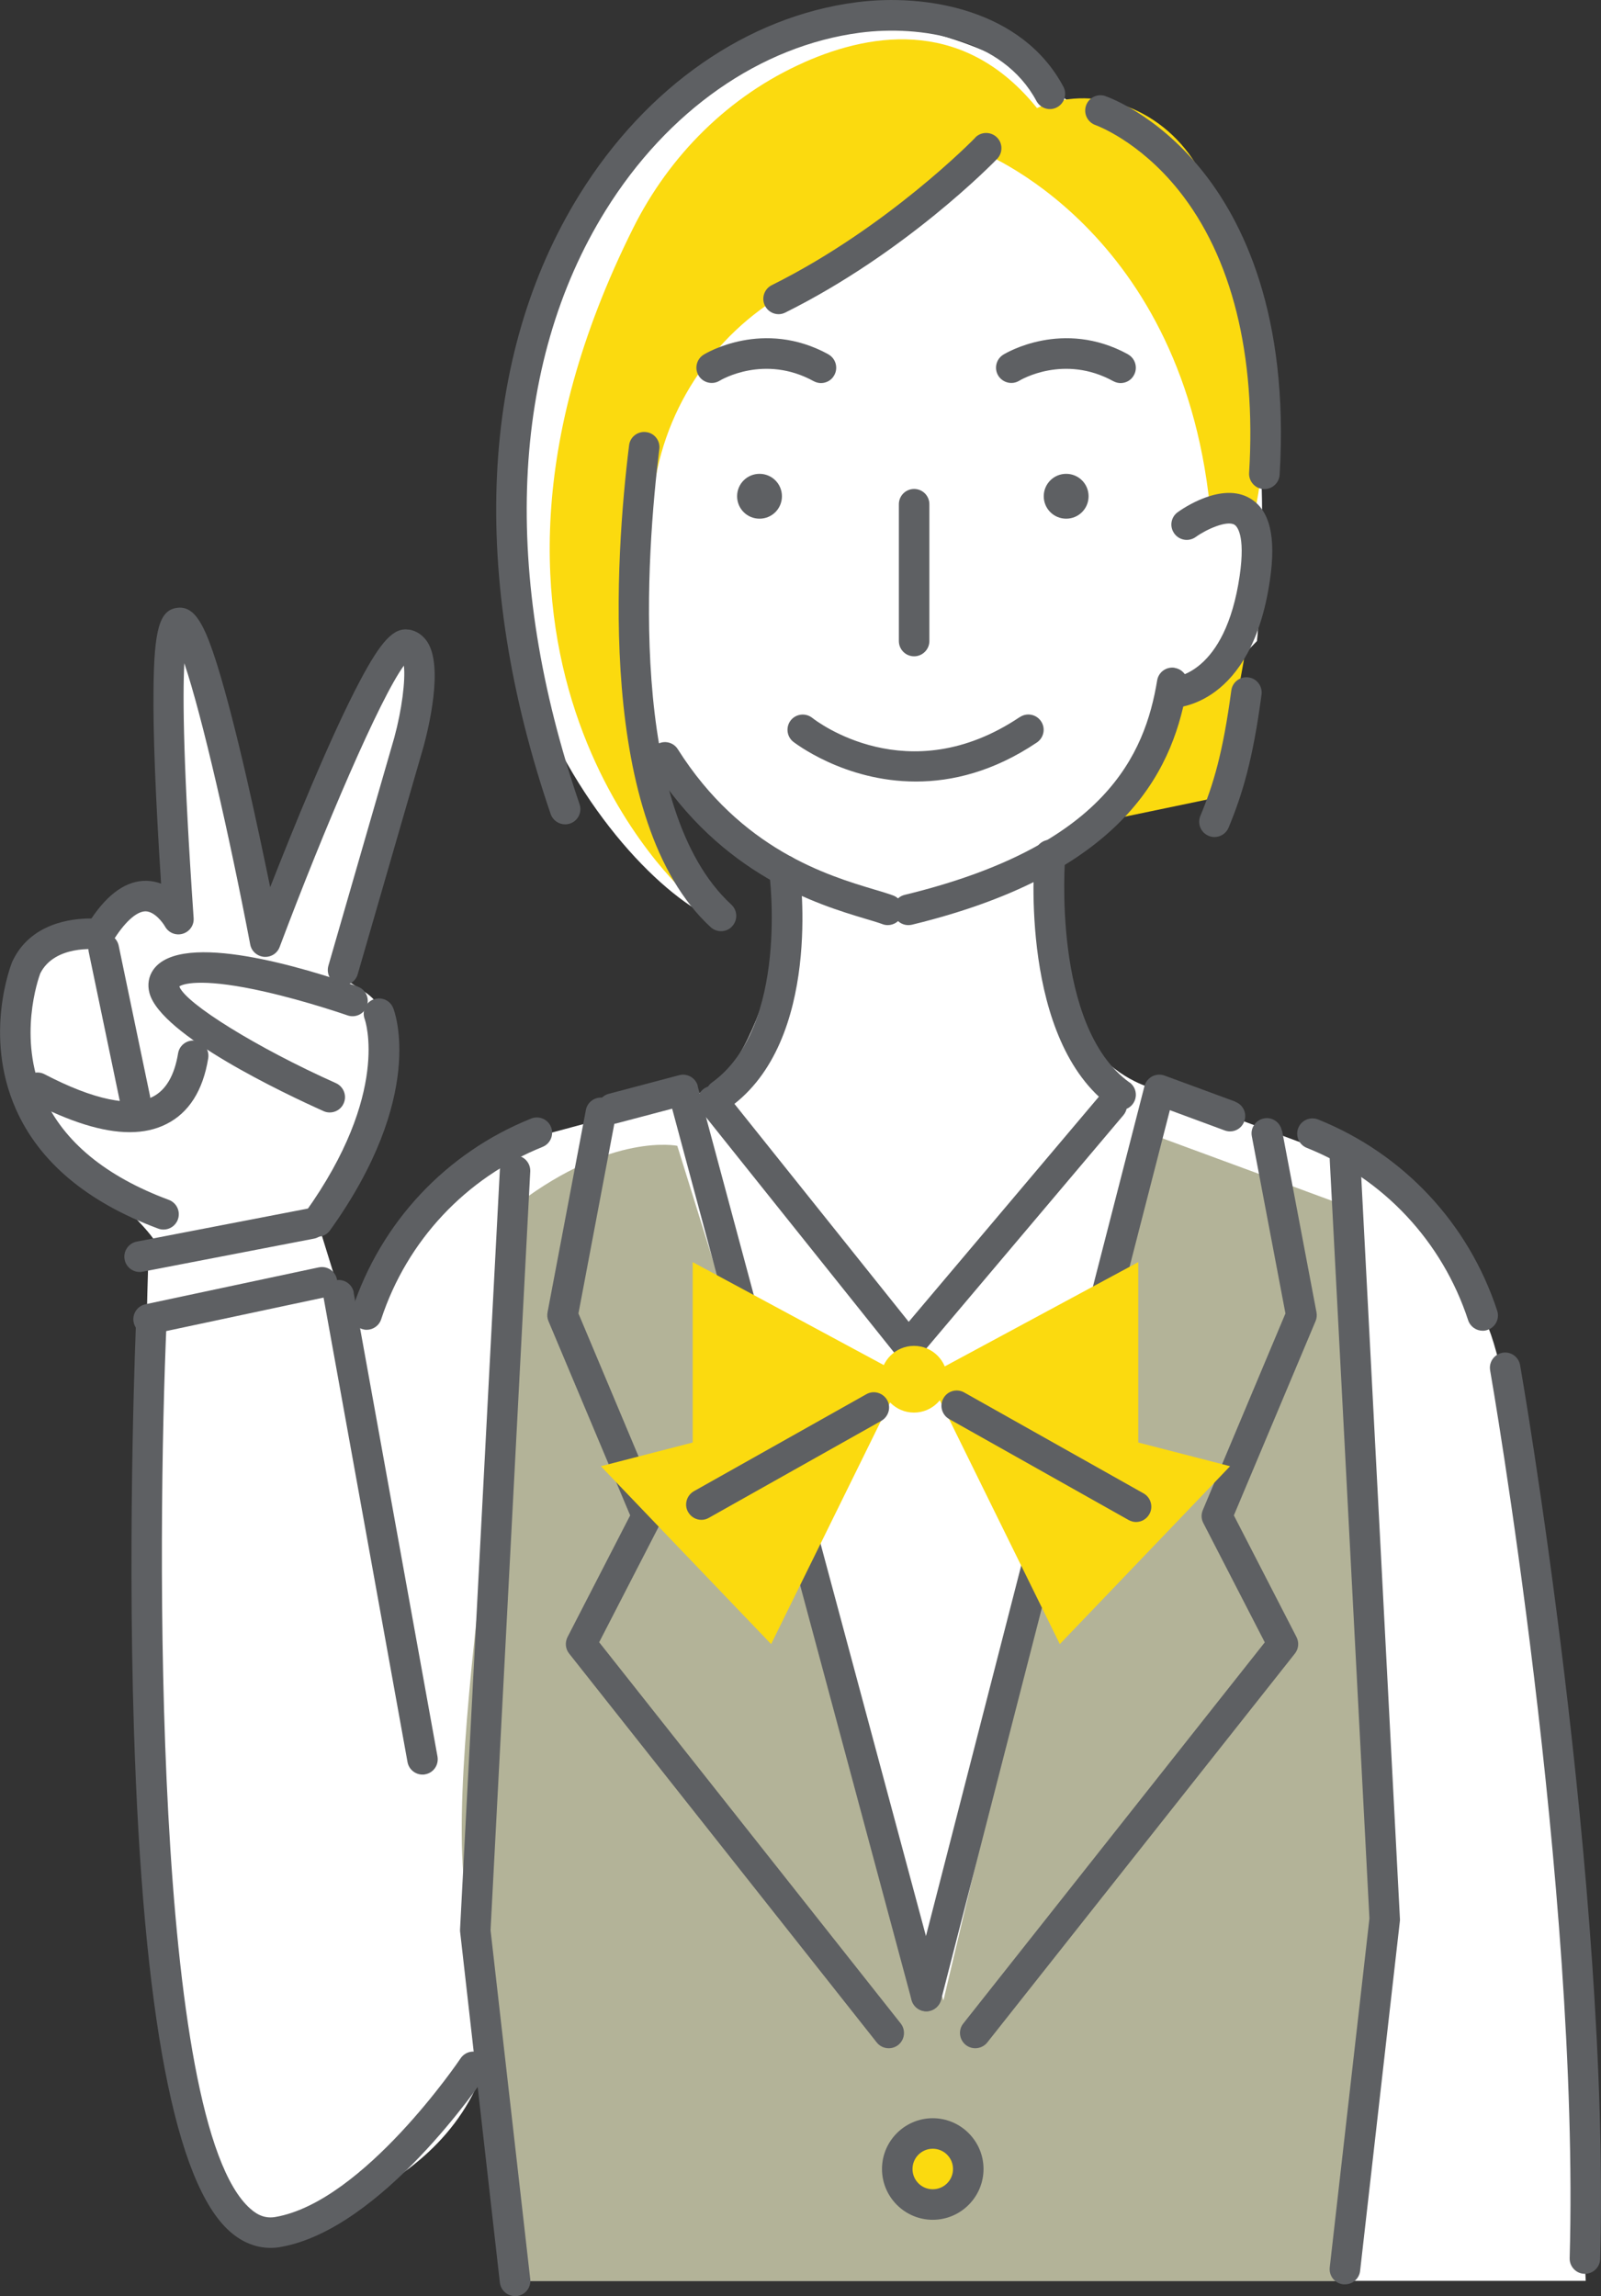<?xml version="1.0" encoding="UTF-8"?><svg id="a" xmlns="http://www.w3.org/2000/svg" viewBox="0 0 118.57 170"><rect x="0" y="0" width="118.57" height="170" fill="#333333" stroke="none"/><defs><style>.b{fill:#fff;}.c{fill:#fffdca;}.d{fill:#fbda0f;}.e{fill:#b3b398;}.f{fill:#5e6063;}</style></defs><path class="b" d="M99.61,85.8l-13.75-5.11s-8.07-1.16-8.1-14.01v-3.37l15.33-15.85s4.07-37.79-14.13-40.09c0,0-19.91-17.01-35.63,8.54-15.72,25.56,1.2,48.22,9.45,52.1l-4.51-11.27,10.48,8.04s-2.13,15.42-7.46,16.27l-13.14,3.53s-10.16,4.97-12.05,14.21l-2.59-8.37s8.75-13.23,3.64-16.89l-2.07-1.35s8.21-22.54,5.03-24.45c-3.18-1.91-10.22,21.38-10.22,21.38l-6.43-22.92-1.35,20.62-9.07,3.43s-4.46,9.83,3.53,16.74c7.99,6.92,4.43,5.91,4.43,5.91,0,0-2.53,66.96,8.1,72.4,0,0,14.43-2.17,17.15-13.58l1.89,17.15H117.44s-3.11-63.67-7.64-71.49c-4.53-7.81-10.2-11.58-10.2-11.58Z"/><polygon class="d" points="81.49 60.84 90.28 59.01 92.13 48.82 87.83 50.35 81.49 60.84"/><path class="d" d="M59.55,4.62c-5.54,2.45-9.97,6.87-12.67,12.29-15.91,31.89,3.98,49.29,3.98,49.29-3.65-7.11-3.41-19.69-2.54-29.1,.6-6.49,4.35-12.26,10.01-15.49,8.64-4.94,18.47-13.61,18.47-13.61-5.24-6.49-11.91-5.75-17.26-3.38Z"/><path class="d" d="M76.8,8c-3.1,1.41-4.49,3.11-4.49,3.11,0,0,15.64,5.74,17.39,27.44l3.24-.71s3.25-13.34-4.37-25.69c-2.68-4.34-7.83-5.94-11.77-4.15Z"/><path class="e" d="M85.1,83.91l-15.23,64.19-19.71-63.27s-4.8-1.01-11.79,4.28c.66,8.13-6.24,43.77-3.55,52.65,2.15,6.99,2.83,24.82,3.36,27.11h61.6s6.12-40.69-.16-79.61l-14.52-5.35Z"/><path class="c" d="M78.87,60.62h0Z"/><path class="f" d="M56.25,35.08c-.92,0-1.66,.74-1.66,1.66s.74,1.66,1.66,1.66,1.66-.74,1.66-1.66-.74-1.66-1.66-1.66Z"/><path class="f" d="M78.96,35.08c-.92,0-1.66,.74-1.66,1.66s.74,1.66,1.66,1.66,1.66-.74,1.66-1.66-.74-1.66-1.66-1.66Z"/><path class="f" d="M26.2,95.69c-.11-.61-.7-1.02-1.32-.91-.62,.11-1.02,.7-.91,1.32l6.21,34.35c.1,.55,.58,.93,1.11,.93,.07,0,.13,0,.2-.02,.62-.11,1.02-.7,.91-1.32l-6.21-34.35Z"/><path class="f" d="M23.6,93.83l-12.83,2.73c-.61,.13-1,.73-.87,1.34,.11,.53,.58,.9,1.11,.9,.08,0,.16,0,.24-.03l12.83-2.73c.61-.13,1-.73,.87-1.34-.13-.61-.73-1-1.34-.87Z"/><path class="f" d="M35.68,152.08c-.52-.35-1.22-.21-1.57,.31-.07,.11-7.17,10.6-13.7,11.74-.67,.12-1.27-.07-1.87-.61-7.21-6.33-6.92-49.58-6.2-65.71,.03-.62-.46-1.15-1.08-1.18-.62-.03-1.15,.46-1.18,1.08,0,.15-.65,14.86-.16,30.36,.67,21.09,3.06,33.59,7.12,37.15,.9,.79,1.93,1.2,3,1.2,.25,0,.5-.02,.76-.07,7.47-1.31,14.88-12.25,15.19-12.71,.35-.52,.21-1.22-.31-1.57Z"/><path class="f" d="M75.52,53.09c-8.27,5.55-15.08,.28-15.36,.06-.49-.39-1.2-.31-1.59,.17-.39,.49-.31,1.2,.17,1.59,.06,.04,3.75,2.95,9.09,2.95,2.66,0,5.73-.72,8.96-2.89,.52-.35,.66-1.05,.31-1.57-.35-.52-1.05-.66-1.57-.31Z"/><path class="f" d="M83.65,80.14c-5.78-4.16-4.77-16.6-4.76-16.73,.05-.62-.41-1.17-1.03-1.23-.62-.06-1.17,.41-1.23,1.03-.05,.56-1.13,13.85,5.7,18.76,.2,.14,.43,.21,.66,.21,.35,0,.7-.16,.92-.47,.36-.51,.25-1.21-.26-1.58Z"/><path class="f" d="M57.93,63.31c-.62,.09-1.05,.66-.96,1.28,.02,.11,1.51,11.41-4.24,15.55-.51,.36-.62,1.07-.26,1.58,.22,.31,.57,.47,.92,.47,.23,0,.46-.07,.66-.21,6.86-4.93,5.23-17.18,5.16-17.7-.09-.62-.66-1.05-1.28-.96Z"/><path class="f" d="M66.13,66.29c-.38-.14-.85-.28-1.39-.44-3.44-1.03-9.85-2.96-14.54-10.38-.33-.53-1.03-.69-1.56-.35-.53,.33-.69,1.03-.35,1.56,5.14,8.14,12.34,10.3,15.8,11.34,.51,.15,.95,.28,1.27,.4,.13,.05,.26,.07,.39,.07,.46,0,.9-.29,1.06-.75,.21-.59-.09-1.24-.68-1.45Z"/><path class="f" d="M63.41,.17c-8.06,1.05-15.53,6.24-20.49,14.23-7.42,11.95-8.17,28.23-2.14,45.86,.16,.47,.6,.77,1.07,.77,.12,0,.25-.02,.37-.06,.59-.2,.91-.85,.7-1.44-5.81-16.97-5.13-32.57,1.92-43.93,4.6-7.41,11.47-12.21,18.86-13.18,4.46-.58,10.56,.39,13.06,5.06,.3,.55,.98,.76,1.53,.46,.55-.3,.76-.98,.46-1.53C75.71,.72,68.59-.51,63.41,.17Z"/><path class="f" d="M67.7,36.2c-.63,0-1.13,.51-1.13,1.13v10.13c0,.63,.51,1.13,1.13,1.13s1.13-.51,1.13-1.13v-10.13c0-.63-.51-1.13-1.13-1.13Z"/><path class="f" d="M39.34,82.81c-6.31,2.53-11.14,7.69-13.26,14.15-.19,.59,.13,1.23,.72,1.43,.12,.04,.24,.06,.35,.06,.48,0,.92-.3,1.08-.78,1.91-5.82,6.27-10.47,11.95-12.76,.58-.23,.86-.89,.63-1.47-.23-.58-.89-.86-1.47-.63Z"/><path class="f" d="M97.62,82.88c-.58-.23-1.24,.05-1.47,.63-.23,.58,.05,1.24,.63,1.47,5.69,2.28,10.04,6.93,11.95,12.76,.16,.48,.6,.78,1.08,.78,.12,0,.24-.02,.35-.06,.59-.19,.92-.83,.72-1.43-2.12-6.46-6.95-11.62-13.26-14.15Z"/><path class="f" d="M111.28,100.15c-.62,.11-1.03,.69-.92,1.31,.07,.38,6.65,38.31,5.89,65.72-.02,.62,.48,1.15,1.1,1.16h.03c.61,0,1.11-.49,1.13-1.1,.76-27.64-5.86-65.79-5.93-66.17-.11-.62-.69-1.03-1.31-.92Z"/><path class="f" d="M51.68,80.4c-.16-.6-.78-.96-1.38-.8l-5.22,1.38c-.6,.16-.96,.78-.81,1.38,.16,.6,.78,.97,1.38,.81l4.13-1.09,17.73,65.99c.14,.51,.59,.84,1.09,.84,.1,0,.2-.01,.29-.04,.6-.16,.96-.78,.8-1.39l-18.02-67.07Z"/><path class="f" d="M91.49,81.56l-5.24-1.93c-.3-.11-.63-.09-.92,.06-.28,.15-.49,.41-.57,.72l-17.25,67.07c-.16,.61,.21,1.22,.81,1.38,.09,.02,.19,.04,.28,.04,.5,0,.96-.34,1.1-.85l16.94-65.86,4.06,1.5c.59,.22,1.24-.08,1.45-.67,.22-.59-.08-1.24-.67-1.45Z"/><path class="f" d="M44.37,121.59l4.55-8.83c.15-.3,.17-.65,.04-.96l-6.12-14.56,2.77-14.64c.12-.61-.29-1.21-.9-1.32-.61-.12-1.21,.29-1.32,.9l-2.84,14.98c-.04,.22-.02,.44,.07,.65l6.05,14.38-4.64,9.01c-.2,.4-.16,.87,.12,1.22l22.78,28.79c.22,.28,.55,.43,.89,.43,.25,0,.49-.08,.7-.24,.49-.39,.57-1.1,.19-1.59l-22.33-28.22Z"/><path class="f" d="M94.93,83.7c-.12-.61-.71-1.02-1.32-.9-.61,.12-1.02,.71-.9,1.32l2.49,13.12-6.12,14.56c-.13,.31-.12,.66,.04,.96l4.55,8.83-22.33,28.22c-.39,.49-.3,1.2,.19,1.59,.21,.16,.46,.24,.7,.24,.33,0,.67-.15,.89-.43l22.78-28.79c.28-.35,.32-.83,.12-1.22l-4.64-9.01,6.05-14.38c.09-.21,.11-.43,.07-.65l-2.55-13.46Z"/><path class="f" d="M72.23,10.19c-.06,.07-6.48,6.65-15.07,10.92-.56,.28-.79,.96-.51,1.52,.2,.4,.6,.63,1.01,.63,.17,0,.34-.04,.5-.12,8.95-4.45,15.42-11.1,15.69-11.38,.43-.45,.42-1.17-.03-1.6-.45-.43-1.17-.42-1.6,.03Z"/><path class="f" d="M87,49.44c-.62-.1-1.2,.32-1.3,.93-.91,5.5-3.85,12.28-18.7,15.88-.61,.15-.98,.76-.83,1.37,.13,.52,.59,.87,1.1,.87,.09,0,.18-.01,.27-.03,16.32-3.96,19.46-12,20.4-17.71,.1-.62-.32-1.2-.93-1.3Z"/><path class="f" d="M48.83,33.25c.08-.62-.36-1.19-.98-1.26-.62-.08-1.19,.36-1.26,.98-1.01,8.13-2.44,27.87,6.04,35.67,.22,.2,.49,.3,.77,.3,.31,0,.61-.12,.83-.37,.42-.46,.39-1.18-.07-1.6-7.7-7.09-6.29-25.95-5.33-33.73Z"/><g><path class="d" d="M69.08,157.95c-1.45,0-2.63,1.18-2.63,2.63s1.18,2.63,2.63,2.63,2.63-1.18,2.63-2.63-1.18-2.63-2.63-2.63Z"/><path class="f" d="M69.08,156.82c-2.07,0-3.76,1.69-3.76,3.76s1.69,3.76,3.76,3.76,3.76-1.69,3.76-3.76-1.69-3.76-3.76-3.76Zm0,5.26c-.83,0-1.5-.67-1.5-1.5s.67-1.5,1.5-1.5,1.5,.67,1.5,1.5-.67,1.5-1.5,1.5Z"/></g><path class="f" d="M81.47,81.09l-14.17,16.77-13.63-17.04c-.39-.49-1.1-.57-1.59-.18-.49,.39-.57,1.1-.18,1.59l14.49,18.12c.21,.26,.53,.42,.87,.43h.02c.33,0,.65-.15,.86-.4l15.06-17.82c.4-.48,.34-1.19-.13-1.6-.48-.4-1.19-.34-1.6,.13Z"/><path class="f" d="M38.21,85.53c-.63-.04-1.16,.45-1.19,1.07l-2.95,56.27v.09l2.95,26.03c.07,.58,.56,1,1.12,1,.04,0,.09,0,.13,0,.62-.07,1.07-.63,1-1.25l-2.94-25.84,2.94-56.17c.03-.62-.45-1.16-1.07-1.19Z"/><path class="f" d="M99.55,84.67c-.62,.03-1.1,.57-1.07,1.19l2.94,56.17-2.94,25.84c-.07,.62,.38,1.18,1,1.25,.04,0,.09,0,.13,0,.57,0,1.06-.43,1.12-1l2.95-25.94v-.09l-2.94-56.36c-.03-.62-.56-1.1-1.19-1.07Z"/><g><polygon class="d" points="78.49 121.72 91.1 108.55 69.23 102.91 78.49 121.72"/><polygon class="d" points="84.3 111.39 84.3 93.44 68 102.22 84.3 111.39"/><polygon class="d" points="57.11 121.72 66.37 102.91 44.5 108.55 57.11 121.72"/><polygon class="d" points="51.3 111.39 67.6 102.22 51.3 93.44 51.3 111.39"/><path class="d" d="M67.69,99.64c-1.36,0-2.47,1.11-2.47,2.47s1.11,2.47,2.47,2.47,2.47-1.11,2.47-2.47-1.11-2.47-2.47-2.47Z"/><path class="f" d="M84.69,110.56l-13.28-7.47c-.55-.31-1.24-.11-1.54,.43-.31,.54-.11,1.24,.43,1.54l13.28,7.47c.18,.1,.37,.15,.55,.15,.4,0,.78-.21,.99-.58,.31-.54,.11-1.24-.43-1.54Z"/><path class="f" d="M64.16,103.22l-12.77,7.18c-.54,.31-.74,1-.43,1.54,.21,.37,.59,.58,.99,.58,.19,0,.38-.05,.55-.15l12.77-7.18c.54-.31,.74-1,.43-1.54-.31-.54-1-.74-1.54-.43Z"/></g><path class="f" d="M92.6,36.91c-2.11-1.28-5.05,.77-5.38,1.01-.51,.37-.62,1.07-.25,1.58,.37,.51,1.07,.62,1.58,.26,.82-.59,2.32-1.25,2.88-.91,.14,.09,.83,.68,.38,3.78-1.07,7.31-4.85,7.52-4.99,7.52h0c-.62,0-1.13,.5-1.13,1.13,0,.62,.5,1.13,1.13,1.13h0c.27,0,5.87-.12,7.23-9.46,.47-3.19,0-5.17-1.45-6.04Z"/><path class="f" d="M92.46,50.15c-.62-.08-1.19,.35-1.27,.97-.62,4.62-1.33,6.98-2.29,9.28-.24,.58,.03,1.24,.61,1.48,.14,.06,.29,.09,.43,.09,.44,0,.87-.26,1.05-.7,1.02-2.47,1.79-4.98,2.44-9.85,.08-.62-.35-1.19-.97-1.27Z"/><path class="f" d="M81.86,7.11c-.59-.2-1.23,.12-1.43,.71-.2,.59,.11,1.23,.7,1.44,.03,.01,3.2,1.14,6.16,4.83,3.94,4.92,5.75,12.15,5.22,20.92-.04,.62,.44,1.16,1.06,1.2,.02,0,.05,0,.07,0,.59,0,1.09-.46,1.13-1.06,.72-11.9-2.77-18.86-5.81-22.6-3.37-4.14-6.94-5.38-7.09-5.43Z"/><path class="f" d="M83.54,26.23c-4.82-2.64-9.07-.08-9.24,.03-.53,.33-.69,1.02-.37,1.55,.33,.53,1.02,.7,1.55,.38,.13-.08,3.33-1.97,6.97,.03,.17,.09,.36,.14,.54,.14,.4,0,.79-.21,.99-.59,.3-.55,.1-1.24-.45-1.54Z"/><path class="f" d="M61.35,26.23c-4.82-2.64-9.07-.08-9.24,.03-.53,.33-.69,1.02-.37,1.55,.33,.53,1.02,.7,1.55,.38,.13-.08,3.33-1.97,6.97,.03,.17,.09,.36,.14,.54,.14,.4,0,.79-.21,.99-.59,.3-.55,.1-1.24-.45-1.54Z"/><path class="f" d="M22.83,89.47l-12.7,2.45c-.61,.12-1.02,.71-.9,1.33,.1,.54,.58,.92,1.11,.92,.07,0,.14,0,.22-.02l12.7-2.45c.61-.12,1.02-.71,.9-1.33-.12-.61-.71-1.02-1.33-.9Z"/><g><path class="f" d="M30.3,46.62c-1.13-.19-2.06,.79-3.69,3.88-.97,1.84-2.16,4.41-3.54,7.66-1.15,2.7-2.24,5.44-3.06,7.52-.46-2.23-1.08-5.18-1.75-8.1-.8-3.47-1.52-6.23-2.13-8.21-.95-3.04-1.67-4.54-3.01-4.37-1.3,.17-1.71,1.58-1.75,6.03-.04,3.23,.15,8.06,.56,14.39-.32-.12-.68-.2-1.07-.21-1.45-.03-2.82,.9-4.09,2.79h-.07c-1.45,0-4.43,.36-5.76,3.13-.01,.02-.02,.04-.03,.06-.09,.22-2.15,5.45,.26,10.91,1.73,3.92,5.28,6.9,10.55,8.86,.13,.05,.26,.07,.39,.07,.46,0,.89-.28,1.06-.74,.22-.59-.08-1.24-.67-1.46-4.66-1.73-7.78-4.3-9.26-7.62-1.95-4.38-.4-8.76-.26-9.14,1.06-2.14,4.2-1.79,4.22-1.78,.44,.06,.88-.15,1.11-.54,.89-1.46,1.79-2.28,2.47-2.28,.67,.01,1.28,.84,1.44,1.12,.26,.47,.8,.69,1.31,.54,.51-.15,.85-.63,.81-1.16-.76-11.03-.82-16.33-.69-18.87,1.33,3.95,3.33,12.72,4.88,20.82,.09,.5,.51,.87,1.02,.92,.51,.04,.98-.25,1.16-.73,3.32-8.83,7.42-18.4,9.2-20.83,.13,1.06-.15,3.28-.71,5.33l-4.88,16.89c-.17,.6,.17,1.23,.77,1.4,.6,.17,1.23-.17,1.4-.77l4.89-16.9c.36-1.34,1.46-5.84,.28-7.69-.33-.51-.8-.83-1.37-.93Z"/><path class="f" d="M8.79,70.01c-.13-.61-.73-1.01-1.34-.88-.61,.13-1,.73-.88,1.34l2.32,11.13c.11,.53,.58,.9,1.11,.9,.08,0,.15,0,.23-.02,.61-.13,1-.73,.88-1.34l-2.32-11.13Z"/><path class="f" d="M14.49,77.05c-.62-.1-1.2,.32-1.3,.93-.27,1.64-.9,2.72-1.88,3.22-1.6,.8-4.37,.23-8.01-1.67-.55-.29-1.24-.07-1.53,.48-.29,.55-.07,1.24,.48,1.53,2.93,1.52,5.36,2.28,7.35,2.28,1.02,0,1.93-.2,2.72-.6,1.66-.83,2.71-2.47,3.1-4.87,.1-.62-.32-1.2-.93-1.3Z"/><path class="f" d="M26.48,73.03c-3.84-1.35-13-4.17-15.11-1.26-.36,.5-.47,1.12-.3,1.75,.84,3.13,10.08,7.48,12.89,8.74,.15,.07,.31,.1,.46,.1,.43,0,.85-.25,1.03-.67,.26-.57,0-1.24-.57-1.5-5.84-2.61-11.14-5.9-11.6-7.16,.39-.27,2.04-.59,6.34,.39,3.13,.71,6.08,1.74,6.11,1.75,.59,.21,1.24-.1,1.44-.69,.21-.59-.1-1.24-.69-1.44Z"/><path class="f" d="M27.66,73.99c-.58,.22-.87,.88-.65,1.46,.02,.05,1.94,5.46-4.41,14.32-.36,.51-.25,1.22,.26,1.58,.2,.14,.43,.21,.66,.21,.35,0,.7-.16,.92-.47,7.14-9.96,4.79-16.2,4.68-16.46-.23-.58-.88-.86-1.46-.63Z"/></g></svg>
